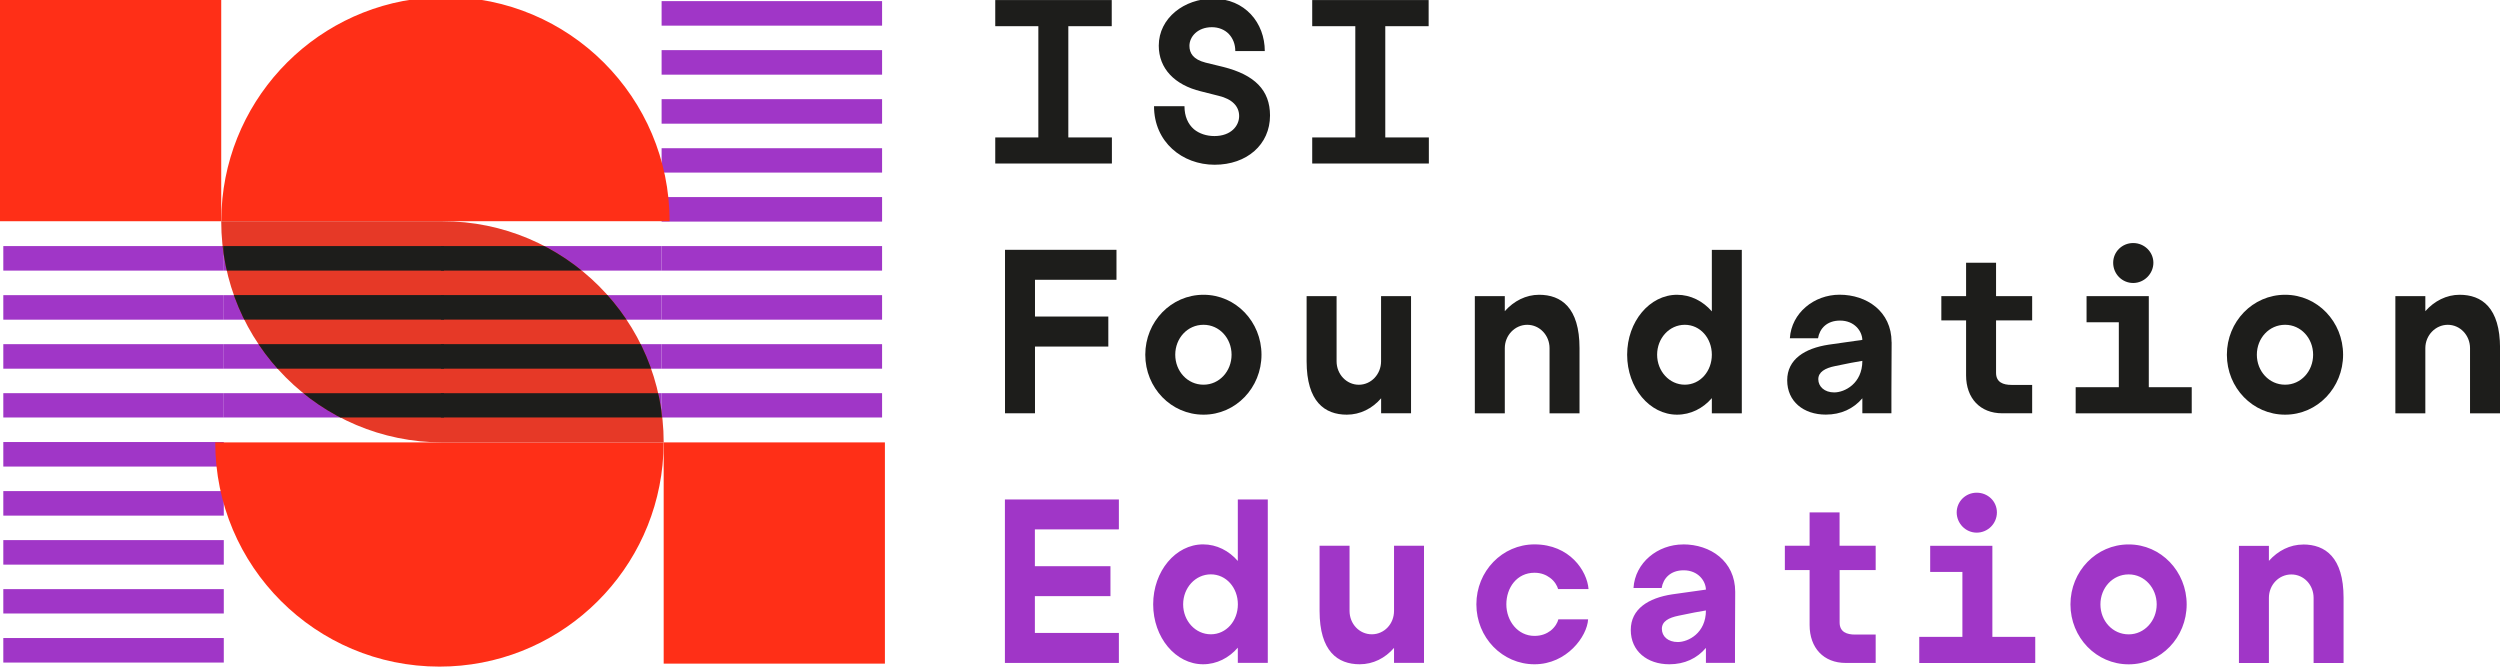 <?xml version="1.0" encoding="UTF-8"?>
<svg id="Livello_1" data-name="Livello 1" xmlns="http://www.w3.org/2000/svg" xmlns:xlink="http://www.w3.org/1999/xlink" viewBox="0 0 468.75 124.99">
  <defs>
    <style>
      .cls-1 {
        clip-path: url(#clippath);
      }

      .cls-2 {
        fill: none;
      }

      .cls-2, .cls-3, .cls-4, .cls-5, .cls-6 {
        stroke-width: 0px;
      }

      .cls-3 {
        fill: #1d1d1b;
      }

      .cls-4 {
        fill: #a036c7;
      }

      .cls-5 {
        fill: #ff2f17;
      }

      .cls-6 {
        fill: #e63927;
      }
    </style>
    <clipPath id="clippath">
      <path class="cls-2" d="m41.48,41.48c0,22.91,18.57,41.48,41.48,41.48h41.48c0-22.91-18.57-41.47-41.48-41.47h0s-41.48,0-41.48,0Z"/>
    </clipPath>
  </defs>
  <polygon class="cls-3" points="186.61 .01 186.61 4.91 194.69 4.91 194.69 25.77 186.61 25.77 186.61 30.66 208.48 30.66 208.48 25.77 200.31 25.77 200.31 4.91 208.45 4.91 208.45 .01 186.61 .01"/>
  <path class="cls-3" d="m222.09,19.94c0,1.83.64,3.32,1.78,4.3.98.81,2.34,1.27,3.83,1.27,3.11,0,4.64-1.91,4.64-3.75s-1.32-3.19-3.83-3.79l-3.36-.85c-4.9-1.2-7.88-4.26-7.88-8.56,0-5.2,4.81-8.81,10.17-8.81,6,0,9.71,4.55,9.71,9.83h-5.53c0-1.28-.43-2.38-1.24-3.24-.77-.77-1.87-1.24-3.15-1.24-2.68,0-4.21,1.79-4.21,3.49,0,1.36.68,2.55,3.02,3.15l3.32.81c5.92,1.49,8.77,4.38,8.77,9.11,0,5.45-4.34,9.23-10.39,9.23s-11.36-4.25-11.36-10.98h5.71Z"/>
  <polygon class="cls-3" points="246.04 .01 246.04 4.91 254.12 4.91 254.12 25.77 246.04 25.77 246.04 30.66 267.91 30.66 267.91 25.77 259.74 25.77 259.74 4.91 267.87 4.91 267.87 .01 246.04 .01"/>
  <polygon class="cls-3" points="209.34 52.46 194.06 52.46 194.06 59.35 207.81 59.35 207.81 64.98 194.06 64.98 194.06 77.49 188.44 77.49 188.44 46.84 209.34 46.84 209.34 52.46"/>
  <path class="cls-3" d="m225.68,72.13c2.94,0,5.24-2.52,5.24-5.62s-2.3-5.61-5.24-5.61h-.04c-2.98,0-5.28,2.51-5.28,5.61s2.3,5.62,5.28,5.62h.04Zm-10.94-5.62c0-6.21,4.86-11.24,10.9-11.24h.04c6.04,0,10.85,5.07,10.85,11.24s-4.81,11.24-10.85,11.24h-.04c-6.04,0-10.9-5.02-10.9-11.24"/>
  <path class="cls-3" d="m264.58,77.49h-5.62v-2.81c-1.66,1.92-3.92,3.07-6.43,3.07-4.13,0-7.54-2.42-7.54-10v-12.22h5.62v12.22c0,2.43,1.87,4.39,4.17,4.39s4.17-1.96,4.17-4.39v-12.22h5.62v21.97Z"/>
  <path class="cls-3" d="m296.16,65.28v12.22h-5.62v-12.22c0-2.43-1.87-4.38-4.18-4.38s-4.21,1.96-4.21,4.38v12.22h-5.62v-21.97h5.62v2.81c1.7-1.91,3.96-3.07,6.43-3.07,4.13,0,7.58,2.38,7.58,10.01"/>
  <path class="cls-3" d="m320.97,66.51c0-3.1-2.17-5.61-5.07-5.61s-5.19,2.51-5.19,5.61,2.3,5.62,5.19,5.62,5.07-2.52,5.07-5.62m5.62,10.99h-5.62v-2.85c-1.66,1.92-3.96,3.1-6.52,3.1-5.15,0-9.36-5.02-9.36-11.24s4.22-11.24,9.36-11.24c2.56,0,4.86,1.2,6.52,3.11v-11.53h5.62v30.65Z"/>
  <path class="cls-3" d="m349.19,67.66c-.39.04-3.62.64-5.11.98-1.88.38-3.15,1.11-3.15,2.47s1.15,2.47,2.98,2.47c1.96,0,5.28-1.66,5.28-5.92m5.49-3.49l-.04,9.15v4.17h-5.45v-2.81c-1.66,1.96-4,3.06-6.85,3.06-4.18,0-7.24-2.47-7.24-6.43s3.32-6,7.75-6.68c1.7-.26,4.17-.6,6.34-.9-.04-1.62-1.45-3.62-4.18-3.62-2.47,0-3.83,1.49-4.13,3.32h-5.28c.3-4.77,4.55-8.17,9.32-8.17,5.07,0,9.75,3.11,9.75,8.9"/>
  <path class="cls-3" d="m374.26,60.08v9.83c0,1.79,1.36,2.26,2.9,2.26h3.87v5.32h-5.62c-4.12,0-6.77-2.81-6.77-7.11v-10.31h-4.64v-4.55h4.64v-6.26h5.62v6.26h6.77v4.55h-6.77Z"/>
  <path class="cls-3" d="m396.22,49.27c0-2.04,1.66-3.7,3.75-3.7s3.79,1.66,3.79,3.7-1.7,3.79-3.79,3.79-3.75-1.7-3.75-3.79m14.73,23.33v4.9h-21.76v-4.9h8.09v-12.18h-6.05v-4.89h11.67v17.07h8.05Z"/>
  <path class="cls-3" d="m428.48,72.13c2.94,0,5.23-2.52,5.23-5.62s-2.3-5.61-5.23-5.61h-.04c-2.98,0-5.28,2.51-5.28,5.61s2.3,5.62,5.28,5.62h.04Zm-10.94-5.62c0-6.21,4.86-11.24,10.9-11.24h.04c6.05,0,10.85,5.07,10.85,11.24s-4.81,11.24-10.85,11.24h-.04c-6.04,0-10.9-5.02-10.9-11.24"/>
  <path class="cls-3" d="m468.75,65.28v12.22h-5.62v-12.22c0-2.43-1.87-4.38-4.17-4.38s-4.21,1.96-4.21,4.38v12.22h-5.62v-21.97h5.62v2.81c1.7-1.91,3.96-3.07,6.43-3.07,4.13,0,7.58,2.38,7.58,10.01"/>
  <path class="cls-4" d="m431.85,102.1c-2.47,0-4.72,1.15-6.43,3.06v-2.81h-5.62v21.96h5.62v-12.22c0-2.43,1.87-4.38,4.21-4.38s4.17,1.96,4.17,4.38v12.22h5.62v-12.22c0-7.62-3.45-10-7.58-10m-32.73,16.85c-2.98,0-5.28-2.51-5.28-5.62s2.3-5.62,5.28-5.62h.04c2.94,0,5.23,2.55,5.23,5.62s-2.3,5.62-5.23,5.62h-.04Zm0,5.62h.04c6.04,0,10.85-5.07,10.85-11.24s-4.81-11.24-10.85-11.24h-.04c-6.04,0-10.9,5.02-10.9,11.24s4.85,11.24,10.9,11.24m-25.54-5.15v-17.07h-11.66v4.9h6.04v12.17h-8.09v4.9h21.75v-4.9h-8.04Zm-2.94-19.54c2.09,0,3.79-1.7,3.79-3.79s-1.7-3.7-3.79-3.7-3.75,1.66-3.75,3.7,1.66,3.79,3.75,3.79m-18.94,7.02v-4.56h-6.77v-6.26h-5.62v6.26h-4.64v4.56h4.64v10.3c0,4.3,2.64,7.11,6.77,7.11h5.62v-5.32h-3.87c-1.53,0-2.89-.47-2.89-2.26v-9.83h6.77Zm-37.11,13.49c-1.83,0-2.98-1.06-2.98-2.47s1.28-2.09,3.15-2.47c1.49-.34,4.72-.94,5.11-.98,0,4.26-3.32,5.92-5.28,5.92m1.02-18.3c-4.77,0-9.02,3.4-9.32,8.17h5.28c.3-1.83,1.66-3.32,4.13-3.32,2.72,0,4.13,2,4.17,3.62-2.17.3-4.64.64-6.34.89-4.43.68-7.75,2.72-7.75,6.68s3.07,6.43,7.24,6.43c2.85,0,5.19-1.11,6.85-3.07v2.81h5.45v-4.17l.04-9.15c0-5.79-4.68-8.9-9.75-8.9m-23.45,8.38h5.7c-.26-3.4-3.53-8.38-10.13-8.38-6.04,0-10.9,5.02-10.9,11.24s4.85,11.24,10.9,11.24,9.88-5.23,10.05-8.43h-5.58c-.13.6-.6,1.45-1.45,2.13-.72.55-1.7.98-3.02.98-3.15,0-5.28-2.81-5.28-5.92s1.96-5.92,5.28-5.92c1.28,0,2.21.43,2.9.94.89.64,1.36,1.53,1.53,2.13m-25.15-8.13h-5.62v12.22c0,2.43-1.83,4.38-4.17,4.38s-4.17-1.96-4.17-4.38v-12.22h-5.62v12.22c0,7.58,3.4,10,7.53,10,2.51,0,4.77-1.15,6.43-3.07v2.81h5.62v-21.96Zm-39.97,16.6c-2.89,0-5.19-2.51-5.19-5.62s2.3-5.62,5.19-5.62,5.07,2.51,5.07,5.62-2.17,5.62-5.07,5.62m10.68-25.28h-5.62v11.53c-1.66-1.91-3.96-3.11-6.51-3.11-5.15,0-9.36,5.02-9.36,11.24s4.21,11.24,9.36,11.24c2.55,0,4.85-1.19,6.51-3.11v2.85h5.62v-30.65Zm-27.96,5.62v-.04h.04v-5.58h-21.37v30.65h21.37v-5.62h-15.75v-6.9h14.17v-5.62h-14.17v-6.9h15.71Z"/>
  <g>
    <rect class="cls-4" x=".62" y="82.88" width="41.34" height="4.6"/>
    <rect class="cls-4" x=".62" y="92.08" width="41.34" height="4.6"/>
    <rect class="cls-4" x=".62" y="101.27" width="41.34" height="4.6"/>
    <rect class="cls-4" x=".62" y="110.46" width="41.34" height="4.57"/>
    <rect class="cls-4" x=".62" y="119.63" width="41.34" height="4.6"/>
    <rect class="cls-4" x=".62" y="46.14" width="41.34" height="4.6"/>
    <rect class="cls-4" x=".62" y="55.34" width="41.34" height="4.6"/>
    <rect class="cls-4" x=".62" y="64.53" width="41.34" height="4.6"/>
    <rect class="cls-4" x=".62" y="73.72" width="41.34" height="4.56"/>
    <rect class="cls-4" x="124.05" y=".21" width="41.34" height="4.6"/>
    <rect class="cls-4" x="124.05" y="9.4" width="41.34" height="4.6"/>
    <rect class="cls-4" x="124.05" y="18.59" width="41.34" height="4.6"/>
    <rect class="cls-4" x="124.05" y="27.79" width="41.34" height="4.57"/>
    <rect class="cls-4" x="124.05" y="36.95" width="41.34" height="4.6"/>
    <rect class="cls-4" x="124.05" y="46.14" width="41.34" height="4.6"/>
    <rect class="cls-4" x="124.05" y="55.34" width="41.34" height="4.6"/>
    <rect class="cls-4" x="124.05" y="64.53" width="41.34" height="4.6"/>
    <rect class="cls-4" x="124.05" y="73.72" width="41.34" height="4.56"/>
    <rect class="cls-4" x="41.96" y="46.14" width="41.34" height="4.6"/>
    <rect class="cls-4" x="41.96" y="55.34" width="41.34" height="4.6"/>
    <rect class="cls-4" x="41.96" y="64.53" width="41.34" height="4.6"/>
    <rect class="cls-4" x="41.96" y="73.72" width="41.34" height="4.56"/>
    <rect class="cls-4" x="82.71" y="46.14" width="41.34" height="4.6"/>
    <rect class="cls-4" x="82.71" y="55.34" width="41.34" height="4.6"/>
    <rect class="cls-4" x="82.71" y="64.53" width="41.34" height="4.6"/>
    <rect class="cls-4" x="82.71" y="73.72" width="41.34" height="4.56"/>
  </g>
  <rect class="cls-5" x="0" width="41.48" height="41.48"/>
  <rect class="cls-5" x="124.44" y="82.95" width="41.48" height="41.48"/>
  <path class="cls-5" d="m125.55,41.48C125.55,18.26,106.73-.56,83.52-.56c-21.78,0-39.69,16.57-41.82,37.79-.14,1.4-.21,2.81-.21,4.25h0s41.48,0,41.48,0h42.6Z"/>
  <path class="cls-5" d="m124.44,82.95H40.36c0,23.22,18.82,42.04,42.04,42.04,21.78,0,39.69-16.57,41.82-37.79.14-1.4.21-2.81.21-4.24h0Z"/>
  <g>
    <path class="cls-6" d="m82.96,41.48h0s-41.48,0-41.48,0c0,22.91,18.57,41.47,41.48,41.47h41.48c0-22.91-18.57-41.47-41.48-41.47"/>
    <g class="cls-1">
      <rect class="cls-3" x=".57" y="82.88" width="41.34" height="4.6"/>
      <rect class="cls-3" x=".57" y="92.08" width="41.34" height="4.6"/>
      <rect class="cls-3" x=".57" y="101.27" width="41.34" height="4.6"/>
      <rect class="cls-3" x=".57" y="110.46" width="41.34" height="4.57"/>
      <rect class="cls-3" x=".57" y="119.63" width="41.34" height="4.6"/>
      <rect class="cls-3" x="124" y=".21" width="41.34" height="4.6"/>
      <rect class="cls-3" x="124" y="9.4" width="41.34" height="4.6"/>
      <rect class="cls-3" x="124" y="18.59" width="41.34" height="4.6"/>
      <rect class="cls-3" x="124" y="27.79" width="41.34" height="4.57"/>
      <rect class="cls-3" x="124" y="36.95" width="41.34" height="4.6"/>
      <rect class="cls-3" x=".57" y="46.14" width="41.34" height="4.6"/>
      <rect class="cls-3" x=".57" y="55.33" width="41.34" height="4.6"/>
      <rect class="cls-3" x=".57" y="64.53" width="41.34" height="4.6"/>
      <rect class="cls-3" x=".57" y="73.72" width="41.34" height="4.56"/>
      <rect class="cls-3" x="41.91" y="46.14" width="41.34" height="4.6"/>
      <rect class="cls-3" x="41.91" y="55.33" width="41.34" height="4.6"/>
      <rect class="cls-3" x="41.91" y="64.53" width="41.34" height="4.6"/>
      <rect class="cls-3" x="41.91" y="73.72" width="41.34" height="4.56"/>
      <rect class="cls-3" x="82.66" y="46.14" width="41.34" height="4.6"/>
      <rect class="cls-3" x="82.66" y="55.33" width="41.34" height="4.6"/>
      <rect class="cls-3" x="82.66" y="64.53" width="41.34" height="4.6"/>
      <rect class="cls-3" x="82.66" y="73.72" width="41.34" height="4.56"/>
      <rect class="cls-3" x="124" y="46.14" width="41.34" height="4.6"/>
      <rect class="cls-3" x="124" y="55.33" width="41.34" height="4.6"/>
      <rect class="cls-3" x="124" y="64.53" width="41.34" height="4.6"/>
      <rect class="cls-3" x="124" y="73.72" width="41.34" height="4.56"/>
    </g>
  </g>
</svg>